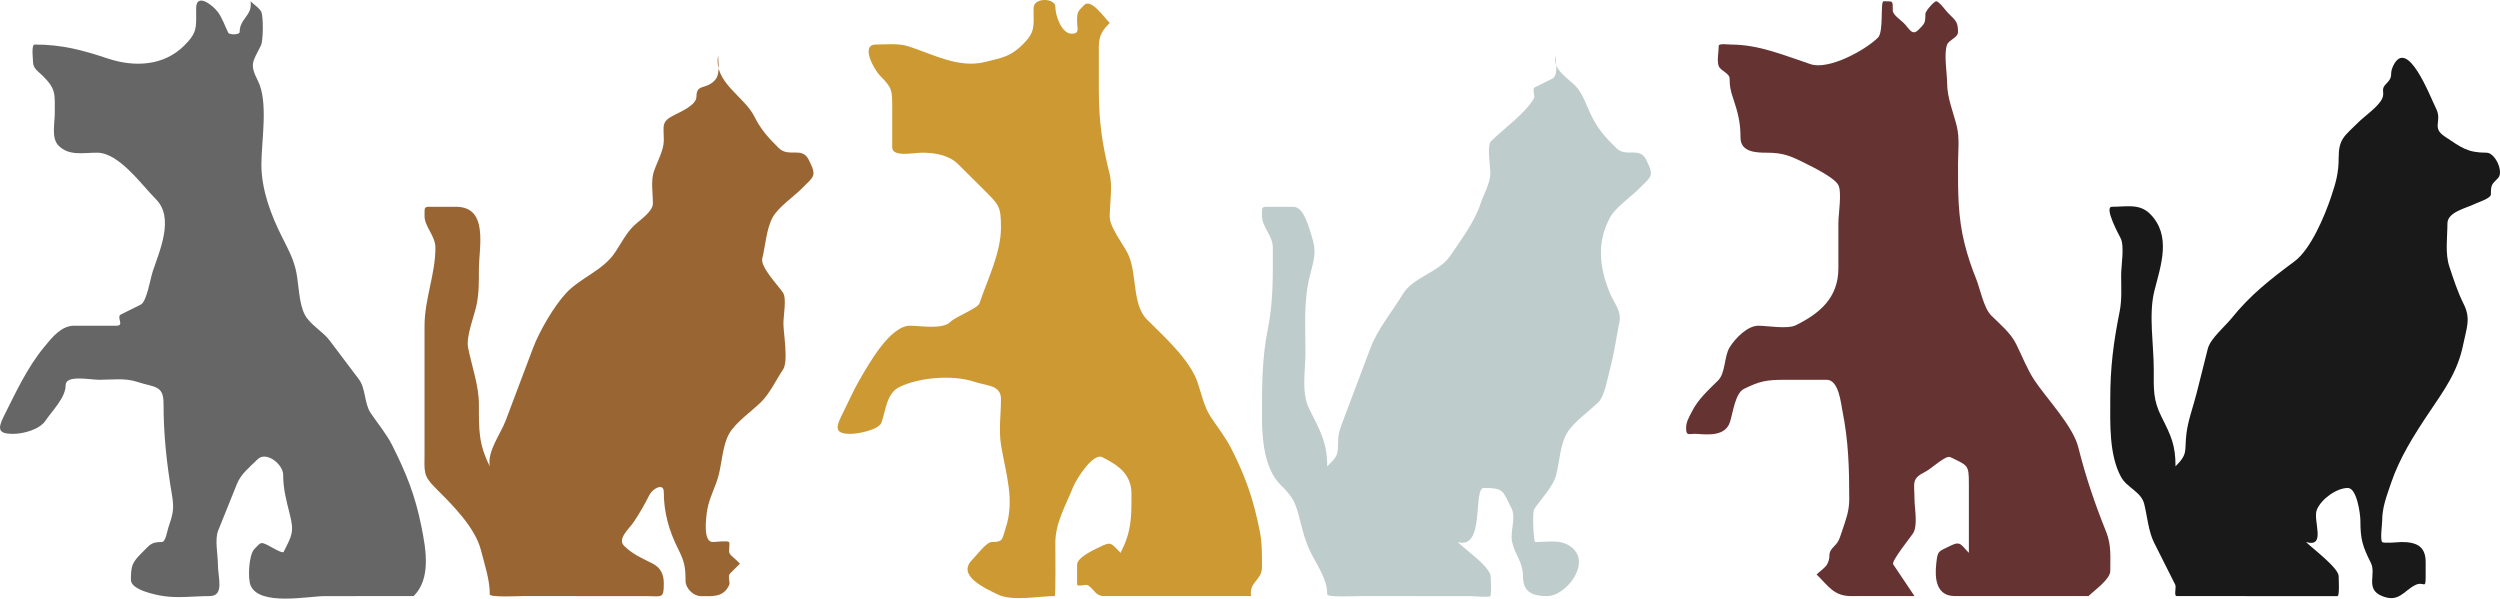 <?xml version="1.0" encoding="UTF-8" standalone="no"?>
<!-- Generator: Adobe Illustrator 12.0.0, SVG Export Plug-In . SVG Version: 6.00 Build 51448)  --><svg height="98.61" id="Layer_1" inkscape:version="0.42" sodipodi:docbase="F:\openclip\svg da inviare" sodipodi:docname="Cats and dogs.svg" sodipodi:version="0.32" space="preserve" style="overflow:visible;enable-background:new 0 0 411.838 98.61;" version="1.1" viewBox="0 0 411.838 98.61" width="411.838" xmlns="http://www.w3.org/2000/svg" xmlns:cc="http://web.resource.org/cc/" xmlns:dc="http://purl.org/dc/elements/1.1/" xmlns:inkscape="http://www.inkscape.org/namespaces/inkscape" xmlns:rdf="http://www.w3.org/1999/02/22-rdf-syntax-ns#" xmlns:sodipodi="http://inkscape.sourceforge.net/DTD/sodipodi-0.dtd" xmlns:svg="http://www.w3.org/2000/svg">
  <defs id="defs16"/>
  <sodipodi:namedview bordercolor="#666666" borderopacity="1.0" id="base" inkscape:current-layer="Layer_1" inkscape:cx="205.91901" inkscape:cy="49.305000" inkscape:pageopacity="0.0" inkscape:pageshadow="2" inkscape:window-height="510" inkscape:window-width="787" inkscape:window-x="88" inkscape:window-y="116" inkscape:zoom="1.7361195" pagecolor="#ffffff"/>
  <path d="M68.143,98.197c2.866-2.848,2.059-7.587,1.28-11.453  c-1.035-5.142-2.452-8.693-4.816-13.397c-0.938-1.868-2.394-3.594-3.56-5.333c-1.048-1.563-0.793-4.031-1.923-5.529  c-1.605-2.129-3.211-4.259-4.817-6.388c-1.133-1.503-3.206-2.61-4.078-4.221c-0.994-1.836-1.007-5.003-1.418-7.048  c-0.433-2.15-1.35-3.798-2.345-5.778c-1.841-3.661-3.405-7.793-3.405-11.943c0-3.919,1.174-10.307-0.566-13.771  c-1.399-2.786-0.925-3.029,0.489-5.846c0.393-0.782,0.412-4.663,0.077-5.498c-0.247-0.616-1.312-1.306-1.79-1.782  c0.385,2.364-1.792,2.793-1.792,5.067c0,0.483-1.689,0.482-1.869,0.125c-0.547-1.087-0.992-2.433-1.715-3.41  c-0.911-1.23-3.582-3.223-3.582-0.627c0,3.191,0.251,3.943-1.979,6.157c-3.407,3.385-8.242,3.553-12.531,2.131  c-4.254-1.411-7.599-2.316-12.085-2.316c-0.595,0-0.28,2.31-0.28,2.856c0,1.097,0.837,1.54,1.606,2.304  c2.227,2.215,1.976,2.967,1.976,6.157c0,1.703-0.596,4.124,0.631,5.344c1.727,1.719,3.949,1.156,6.339,1.156  c3.628,0,7.37,5.349,9.686,7.654c3.063,3.048,0.659,8.396-0.529,11.941c-0.362,1.081-0.978,4.942-1.946,5.423  c-1.092,0.542-2.185,1.084-3.277,1.627c-0.834,0.415,0.635,1.857-0.713,1.857c-2.329,0-4.659,0-6.988,0  c-2.148,0-3.636,1.915-4.992,3.565c-2.786,3.391-4.645,7.455-6.6,11.342c-1.083,2.153-0.885,2.911,1.505,2.911  c1.692,0,4.366-0.695,5.36-2.179c1.12-1.67,3.316-3.778,3.316-5.838c0-1.759,3.982-0.892,5.527-0.892  c2.045,0,4.25-0.323,6.205,0.326c2.827,0.938,4.393,0.515,4.393,3.523c0,5.329,0.522,9.957,1.405,15.222  c0.381,2.272,0.123,3.096-0.631,5.344c-0.173,0.516-0.43,2.309-1.054,2.309c-1.704,0-1.886,0.373-3.116,1.598  c-1.761,1.752-1.979,2.211-1.979,4.639c0,1.615,3.841,2.438,5.374,2.672c2.401,0.365,5.129,0,7.559,0c2.531,0,1.4-3.025,1.4-5.192  c0-1.566-0.544-4.145,0.032-5.576c1.034-2.568,2.067-5.136,3.1-7.703c0.685-1.701,2.115-2.778,3.404-4.063  c1.416-1.411,4.214,0.818,4.214,2.559c0,2.316,0.518,4.221,1.087,6.481c0.742,2.949,0.385,3.44-1.01,6.216  c-0.169,0.336-2.18-0.893-2.527-1.065c-1.345-0.669-1.201-0.497-2.294,0.591c-0.903,0.9-1.118,4.775-0.63,5.972  c1.418,3.477,9.552,1.781,12.25,1.781C58.394,98.197,63.269,98.197,68.143,98.197" id="path3" style="fill-rule:evenodd;clip-rule:evenodd;fill:#666666;"/>
  <path d="M86.06,98.197c-0.586,0-5.375,0.239-5.375-0.278  c0-2.474-0.835-4.823-1.437-7.217c-0.962-3.828-4.733-7.547-7.521-10.319c-2.092-2.08-1.792-2.726-1.792-5.755  c0-1.972,0-3.943,0-5.916c0-4.998,0-9.996,0-14.993c0-4.47,1.792-8.496,1.792-12.91c0-1.99-1.792-3.432-1.792-5.245  c0-1.621-0.109-1.501,1.512-1.501c1.222,0,2.443,0,3.665,0c5.44,0,3.781,6.723,3.781,10.279c0,2.036,0.025,3.85-0.374,5.832  c-0.384,1.91-1.785,5.223-1.4,7.138c0.596,2.962,1.774,6.25,1.774,9.272c0,4.212-0.077,6.519,1.792,10.235  c-0.446-2.492,1.755-5.246,2.632-7.57c1.505-3.991,3.01-7.982,4.515-11.973c1.02-2.704,3.431-6.845,5.394-8.96  c2.413-2.601,6.082-3.723,8.097-6.731c0.955-1.425,1.803-3.116,3.025-4.331c0.937-0.93,3.212-2.367,3.212-3.747  c0-1.64-0.37-3.688,0.156-5.256c0.502-1.497,1.636-3.496,1.636-5.077c0-2.574-0.492-3.119,1.791-4.256  c0.997-0.496,3.583-1.639,3.583-2.952c0-2.205,1.425-1.137,2.952-2.656c1.04-1.035,0.63-2.765,0.63-4.192  c-0.792,4.425,4.276,6.721,5.944,10.036c1.122,2.232,2.246,3.452,4.033,5.23c1.632,1.624,3.828-0.284,4.925,1.897  c1.399,2.78,0.938,2.72-1.198,4.844c-1.428,1.42-3.802,2.997-4.746,4.717c-1.006,1.835-1.179,4.696-1.69,6.733  c-0.35,1.394,2.612,4.44,3.412,5.635c0.631,0.941,0.07,3.78,0.07,5.058c0,1.68,0.858,6.234-0.07,7.621  c-1.13,1.688-2.152,3.889-3.589,5.319c-1.586,1.577-4.205,3.333-5.298,5.268c-1.019,1.804-1.186,4.714-1.693,6.732  c-0.485,1.928-1.56,3.786-1.889,5.738c-0.244,1.45-0.713,5.344,0.895,5.344c0.503,0,2.385-0.268,2.687,0c0.14,0.124,0,1.313,0,1.505  c0,0.575,0.779,1.054,1.161,1.434c0.21,0.21,0.42,0.419,0.631,0.628c-0.535,0.531-1.07,1.063-1.605,1.595  c-0.509,0.505,0.089,1.376-0.187,1.966c-0.961,2.054-2.818,1.781-4.664,1.781c-1.196,0-2.502-1.289-2.502-2.487  c0-2.336-0.181-3.214-1.225-5.292c-1.502-2.988-2.357-6.014-2.357-9.329c0-1.711-1.886-0.521-2.359,0.421  c-0.793,1.577-1.591,2.981-2.573,4.445c-0.811,1.208-2.77,2.803-1.605,3.962c1.367,1.36,2.857,1.999,4.592,2.862  c1.489,0.74,1.946,1.878,1.946,3.358c0,2.558-0.329,2.06-2.874,2.06C99.672,98.197,92.866,98.197,86.06,98.197" id="path5" style="fill-rule:evenodd;clip-rule:evenodd;fill:#996633;"/>
  <path d="M206.098,98.197c-0.379-2.326,1.792-2.614,1.792-4.717  c0-2.101,0.038-4.004-0.374-6.05c-1.041-5.174-2.257-8.717-4.627-13.433c-0.932-1.855-2.243-3.531-3.397-5.252  c-1.13-1.686-1.554-3.799-2.196-5.713c-1.256-3.745-5.538-7.6-8.34-10.386c-2.538-2.522-1.565-7.683-3.195-10.926  c-0.759-1.511-2.953-4.305-2.953-5.998c0-2.188,0.506-4.995-0.026-7.11c-1.228-4.881-1.766-8.664-1.766-13.695  c0-1.807,0-3.613,0-5.42c0-2.762-0.22-3.723,1.792-5.722c-1.021-1.015-3.075-4.073-4.215-2.938c-1.076,1.07-1.161,1.158-1.161,2.659  c0,1.222,0.479,2.059-0.895,2.059c-1.625,0-2.687-2.907-2.687-4.455c0-1.401-3.584-1.623-3.584,0.264c0,3.018,0.32,3.875-1.79,5.972  c-2.001,1.989-3.359,2.17-6.138,2.861c-4.367,1.086-8.38-1.142-12.589-2.536c-1.742-0.577-3.634-0.325-5.46-0.325  c-2.605,0-0.285,4.171,0.709,5.16c2.063,2.055,1.979,2.481,1.979,5.43c0,2.112,0,4.223,0,6.335c0,1.683,3.462,0.892,4.994,0.892  c1.98,0,4.35,0.383,5.856,1.882c1.419,1.411,2.838,2.821,4.256,4.232c2.521,2.508,2.81,2.722,2.81,6.258  c0,4.142-2.229,8.529-3.542,12.446c-0.28,0.837-3.862,2.142-4.785,3.059c-1.301,1.292-4.898,0.626-6.636,0.626  c-3.333,0-6.833,6.363-8.327,8.909c-1.001,1.706-1.798,3.575-2.688,5.345c-1.132,2.251-1.711,3.564,1.176,3.564  c1.216,0,4.71-0.639,5.136-1.908c0.692-2.065,0.868-4.779,2.884-5.782c3.281-1.633,8.811-2.081,12.389-0.894  c2.079,0.689,4.393,0.516,4.393,2.849c0,2.429-0.389,5.198,0.013,7.593c0.795,4.744,2.3,9.059,0.761,13.646  c-0.623,1.857-0.329,2.309-2.286,2.309c-0.903,0-2.542,2.252-3.232,2.938c-2.644,2.634,2.325,4.768,4.184,5.691  c2.397,1.191,6.752,0.278,9.417,0.278c0.183,0,0.101-7.849,0.101-8.807c0-3.233,1.708-6.13,2.906-9.109  c0.563-1.398,3.31-5.719,4.82-4.968c2.576,1.282,4.814,2.772,4.814,6.032c0,4.074,0.014,6.135-1.79,9.727  c-1.662-1.654-1.503-1.927-3.584-0.892c-0.925,0.46-3.584,1.641-3.584,2.872c0,1.056,0,2.11,0,3.166c0,0.572,1.431-0.05,1.792,0.197  c1.13,0.772,1.262,1.781,2.652,1.781C189.949,98.197,198.023,98.197,206.098,98.197" id="path7" style="fill-rule:evenodd;clip-rule:evenodd;fill:#CC9933;"/>
  <path d="M224.015,98.197c-0.586,0-5.374,0.239-5.374-0.278  c0-2.499-1.542-4.569-2.655-6.782c-0.904-1.8-1.329-3.438-1.825-5.41c-0.743-2.955-1.066-3.731-3.217-5.871  c-2.652-2.638-3.054-7.479-3.054-11.143c0-5.08-0.022-9.599,0.976-14.555c0.902-4.483,0.817-8.777,0.817-13.348  c0-1.99-1.793-3.432-1.793-5.245c0-1.622-0.109-1.501,1.513-1.501c1.221,0,2.442,0,3.663,0c1.786,0,2.619,3.654,3.009,4.816  c0.89,2.656,0.387,3.848-0.313,6.631c-1.037,4.126-0.705,8.287-0.705,12.534c0,2.974-0.73,6.633,0.629,9.335  c1.777,3.535,2.955,5.53,2.955,9.439c1.578-1.571,1.79-1.736,1.79-3.942c0-1.44,0.326-2.266,0.84-3.628  c1.505-3.991,3.01-7.982,4.515-11.973c1.162-3.08,3.646-6.064,5.352-8.889c1.625-2.694,5.953-3.542,7.77-6.251  c1.801-2.686,3.934-5.43,4.974-8.538c0.492-1.473,1.633-3.478,1.633-5.031c0-1.017-0.587-4.612,0.101-5.295  c2.085-2.071,5.545-4.504,7.068-7.027c0.265-0.438-0.369-1.597,0.154-1.857c0.955-0.475,1.911-0.95,2.867-1.425  c1.043-0.519,0.56-2.74,0.56-3.844c-0.571,2.25,1.817,3.59,3.211,4.975c1.282,1.274,1.915,3.434,2.732,5.061  c1.122,2.233,2.244,3.451,4.033,5.23c1.633,1.623,3.825-0.283,4.923,1.897c1.4,2.782,0.938,2.718-1.197,4.844  c-1.428,1.421-3.801,2.997-4.744,4.717c-2.277,4.153-1.691,8.382,0,12.473c0.744,1.799,1.933,2.869,1.542,4.809  c-0.511,2.537-0.871,5.161-1.542,7.66c-0.367,1.369-0.881,4.441-1.869,5.424c-1.586,1.577-4.203,3.333-5.296,5.268  c-1.02,1.804-1.186,4.714-1.693,6.732c-0.493,1.958-2.489,3.961-3.61,5.633c-0.391,0.583-0.087,5.449,0.128,5.449  c2.39,0,4.61-0.563,6.336,1.155c2.698,2.687-1.358,7.753-4.362,7.753c-2.296,0-3.965-0.608-3.965-3.183  c0-2.476-1.25-3.426-1.791-5.726c-0.382-1.622,0.672-4.01-0.077-5.497c-1.499-2.978-1.257-3.409-4.587-3.409  c-1.846,0,0.283,10.246-4.295,8.906c1.371,1.364,4.665,3.577,5.374,5.346c0.111,0.277,0.183,3.374,0,3.563  c-0.247,0.256-2.709,0-3.188,0C236.221,98.197,230.118,98.197,224.015,98.197" id="path9" style="fill-rule:evenodd;clip-rule:evenodd;fill:#BFCCCC;"/>
  <path d="M344.053,98.197c0.947-0.941,3.582-2.774,3.582-4.118  c0-2.358,0.196-4.302-0.676-6.47c-1.887-4.691-3.367-9.058-4.599-13.958c-0.872-3.465-5.189-7.988-7.195-10.98  c-1.217-1.816-2.044-4.029-3.026-5.981c-0.962-1.913-2.595-3.207-4.109-4.714c-1.247-1.241-1.83-4.396-2.48-6.013  c-0.788-1.96-1.395-3.751-1.91-5.799c-1.116-4.438-1.087-8.482-1.087-13.057c0-2.077,0.298-4.332-0.211-6.358  c-0.56-2.229-1.578-4.683-1.578-6.992c0-1.606-0.589-4.976,0-6.419c0.318-0.781,1.789-1.152,1.789-2.06  c0-1.699-0.376-1.877-1.603-3.1c-0.388-0.386-1.524-1.968-1.979-1.968c-0.39,0-1.793,1.643-1.793,2.061  c0,1.501-0.085,1.588-1.16,2.658c-1.043,1.036-1.479-0.217-2.422-1.155c-0.48-0.478-1.791-1.333-1.791-2.06  c0-1.623,0.11-1.504-1.512-1.504c-0.574,0,0.048,5.02-0.911,5.973c-2.127,2.113-8.13,5.377-11.102,4.392  c-4.4-1.459-8.493-3.237-13.152-3.237c-0.444,0-1.99-0.221-1.99,0.197c0,0.908-0.339,2.534,0,3.365  c0.319,0.782,1.792,1.153,1.792,2.062c0,1.234,0.146,1.938,0.538,3.108c0.819,2.443,1.254,4.037,1.254,6.595  c0,2.384,2.536,2.489,4.293,2.489c2.707,0,3.858,0.49,6.302,1.706c1.285,0.639,4.903,2.412,5.529,3.638c0.604,1.184,0,4.822,0,6.237  c0,2.486,0,4.973,0,7.459c0,4.899-3.103,7.443-7.014,9.386c-1.362,0.677-4.721,0.077-6.16,0.077c-1.79,0-3.804,2.044-4.742,3.565  c-0.91,1.476-0.667,4.225-1.893,5.443c-1.726,1.715-3.292,3.08-4.379,5.245c-0.496,0.989-0.895,1.586-0.895,2.673  c0,1.369,0.567,0.8,1.789,0.892c1.867,0.14,4.647,0.392,5.419-1.908c0.498-1.485,0.861-4.776,2.31-5.497  c2.559-1.273,3.741-1.504,6.606-1.504c2.349,0,4.697,0,7.046,0c1.98,0,2.336,3.894,2.572,5.07c1.015,5.046,1.13,9.467,1.13,14.639  c0,1.987-0.612,3.498-1.252,5.408c-0.329,0.981-0.45,1.518-1.169,2.233c-1.38,1.374-0.467,1.458-1.16,2.938  c-0.298,0.637-1.288,1.278-1.793,1.779c1.983,1.971,2.87,3.563,5.699,3.563c3.476,0,6.95,0,10.426,0  c-1.171-1.745-2.341-3.491-3.512-5.236c-0.336-0.501,2.819-4.42,3.246-5.057c0.872-1.302,0.266-4.173,0.266-5.681  c0-2.687-0.582-3.333,1.792-4.514c1.082-0.538,3.339-2.797,4.144-2.396c2.842,1.415,3.022,1.196,3.022,4.362  c0,3.799,0,7.598,0,11.396c-1.239-1.232-1.35-2.004-2.926-1.219c-2.177,1.083-2.198,0.784-2.448,3.002  c-0.291,2.578,0.057,5.342,3.082,5.342C329.386,98.197,336.72,98.197,344.053,98.197" id="path11" style="fill-rule:evenodd;clip-rule:evenodd;fill:#663333;"/>
  <path d="M361.97,98.197c-1.129,0-2.257,0-3.386,0  c-0.511,0-0.036-1.459-0.244-1.872c-1.164-2.315-2.328-4.63-3.492-6.945c-0.921-1.83-1.126-4.388-1.625-6.375  c-0.504-2.001-2.851-2.679-3.796-4.403c-2.03-3.701-1.792-8.902-1.792-12.956c0-5.111,0.529-9.274,1.541-14.302  c0.399-1.987,0.251-3.996,0.251-6.022c0-1.546,0.576-4.769-0.077-6.068c-0.191-0.38-2.831-5.19-1.435-5.19  c2.363,0,4.525-0.567,6.256,1.153c3.617,3.594,1.775,8.547,0.73,12.705c-0.971,3.86-0.1,8.88-0.1,12.925  c0,3.21-0.147,4.991,1.262,7.793c1.6,3.181,2.322,4.661,2.322,8.18c2.112-2.102,1.454-2.488,1.792-5.343  c0.265-2.236,1.144-4.551,1.691-6.731c0.611-2.433,1.223-4.866,1.835-7.299c0.42-1.673,2.834-3.676,3.896-4.995  c3.147-3.912,6.358-6.396,10.414-9.42c2.658-1.982,4.948-7.459,5.992-10.574c0.797-2.375,1.254-3.935,1.254-6.413  c0-3.181,0.914-3.582,3.21-5.864c1.068-1.063,3.325-2.588,3.956-3.936c0.493-1.054-0.307-1.476,0.631-2.407  c1.383-1.374,0.468-1.455,1.161-2.937c2.337-4.996,6.122,5.049,7.088,6.973c1.087,2.162-0.837,3.111,1.471,4.641  c2.693,1.786,3.678,2.64,6.854,2.64c1.417,0,2.883,3.189,1.874,4.189c-1.078,1.07-1.163,1.156-1.163,2.658  c0,0.678-1.98,1.263-2.521,1.532c-1.544,0.768-4.642,1.382-4.642,3.272c0,2.313-0.414,4.926,0.326,7.14  c0.71,2.12,1.356,4.157,2.357,6.15c1.209,2.405,0.459,3.955-0.078,6.627c-0.921,4.58-3.159,7.556-5.748,11.417  c-2.377,3.545-4.781,7.371-6.145,11.437c-0.731,2.181-1.465,3.965-1.465,6.249c0,0.502-0.356,3.121,0,3.463  c0.282,0.271,2.729,0,3.201,0c2.377,0,3.966,0.656,3.966,3.288c0,0.778,0,1.558,0,2.336c0,2.395-0.245,0.688-1.794,1.503  c-1.851,0.974-2.662,2.881-5.373,1.781c-2.87-1.164-0.909-3.584-1.869-5.495c-1.356-2.7-1.715-3.863-1.715-6.876  c0-1.198-0.594-5.443-2.07-5.443c-1.82,0-4.335,1.775-5.096,3.563c-0.739,1.736,1.638,6.333-1.79,5.344  c1.026,1.022,5.374,4.263,5.374,5.624c0,0.493,0.177,3.284-0.198,3.284c-1.452,0-2.903,0-4.354,0  C374.461,98.197,368.216,98.197,361.97,98.197" id="path13" style="fill-rule:evenodd;clip-rule:evenodd;fill:#191919;"/>
</svg>
